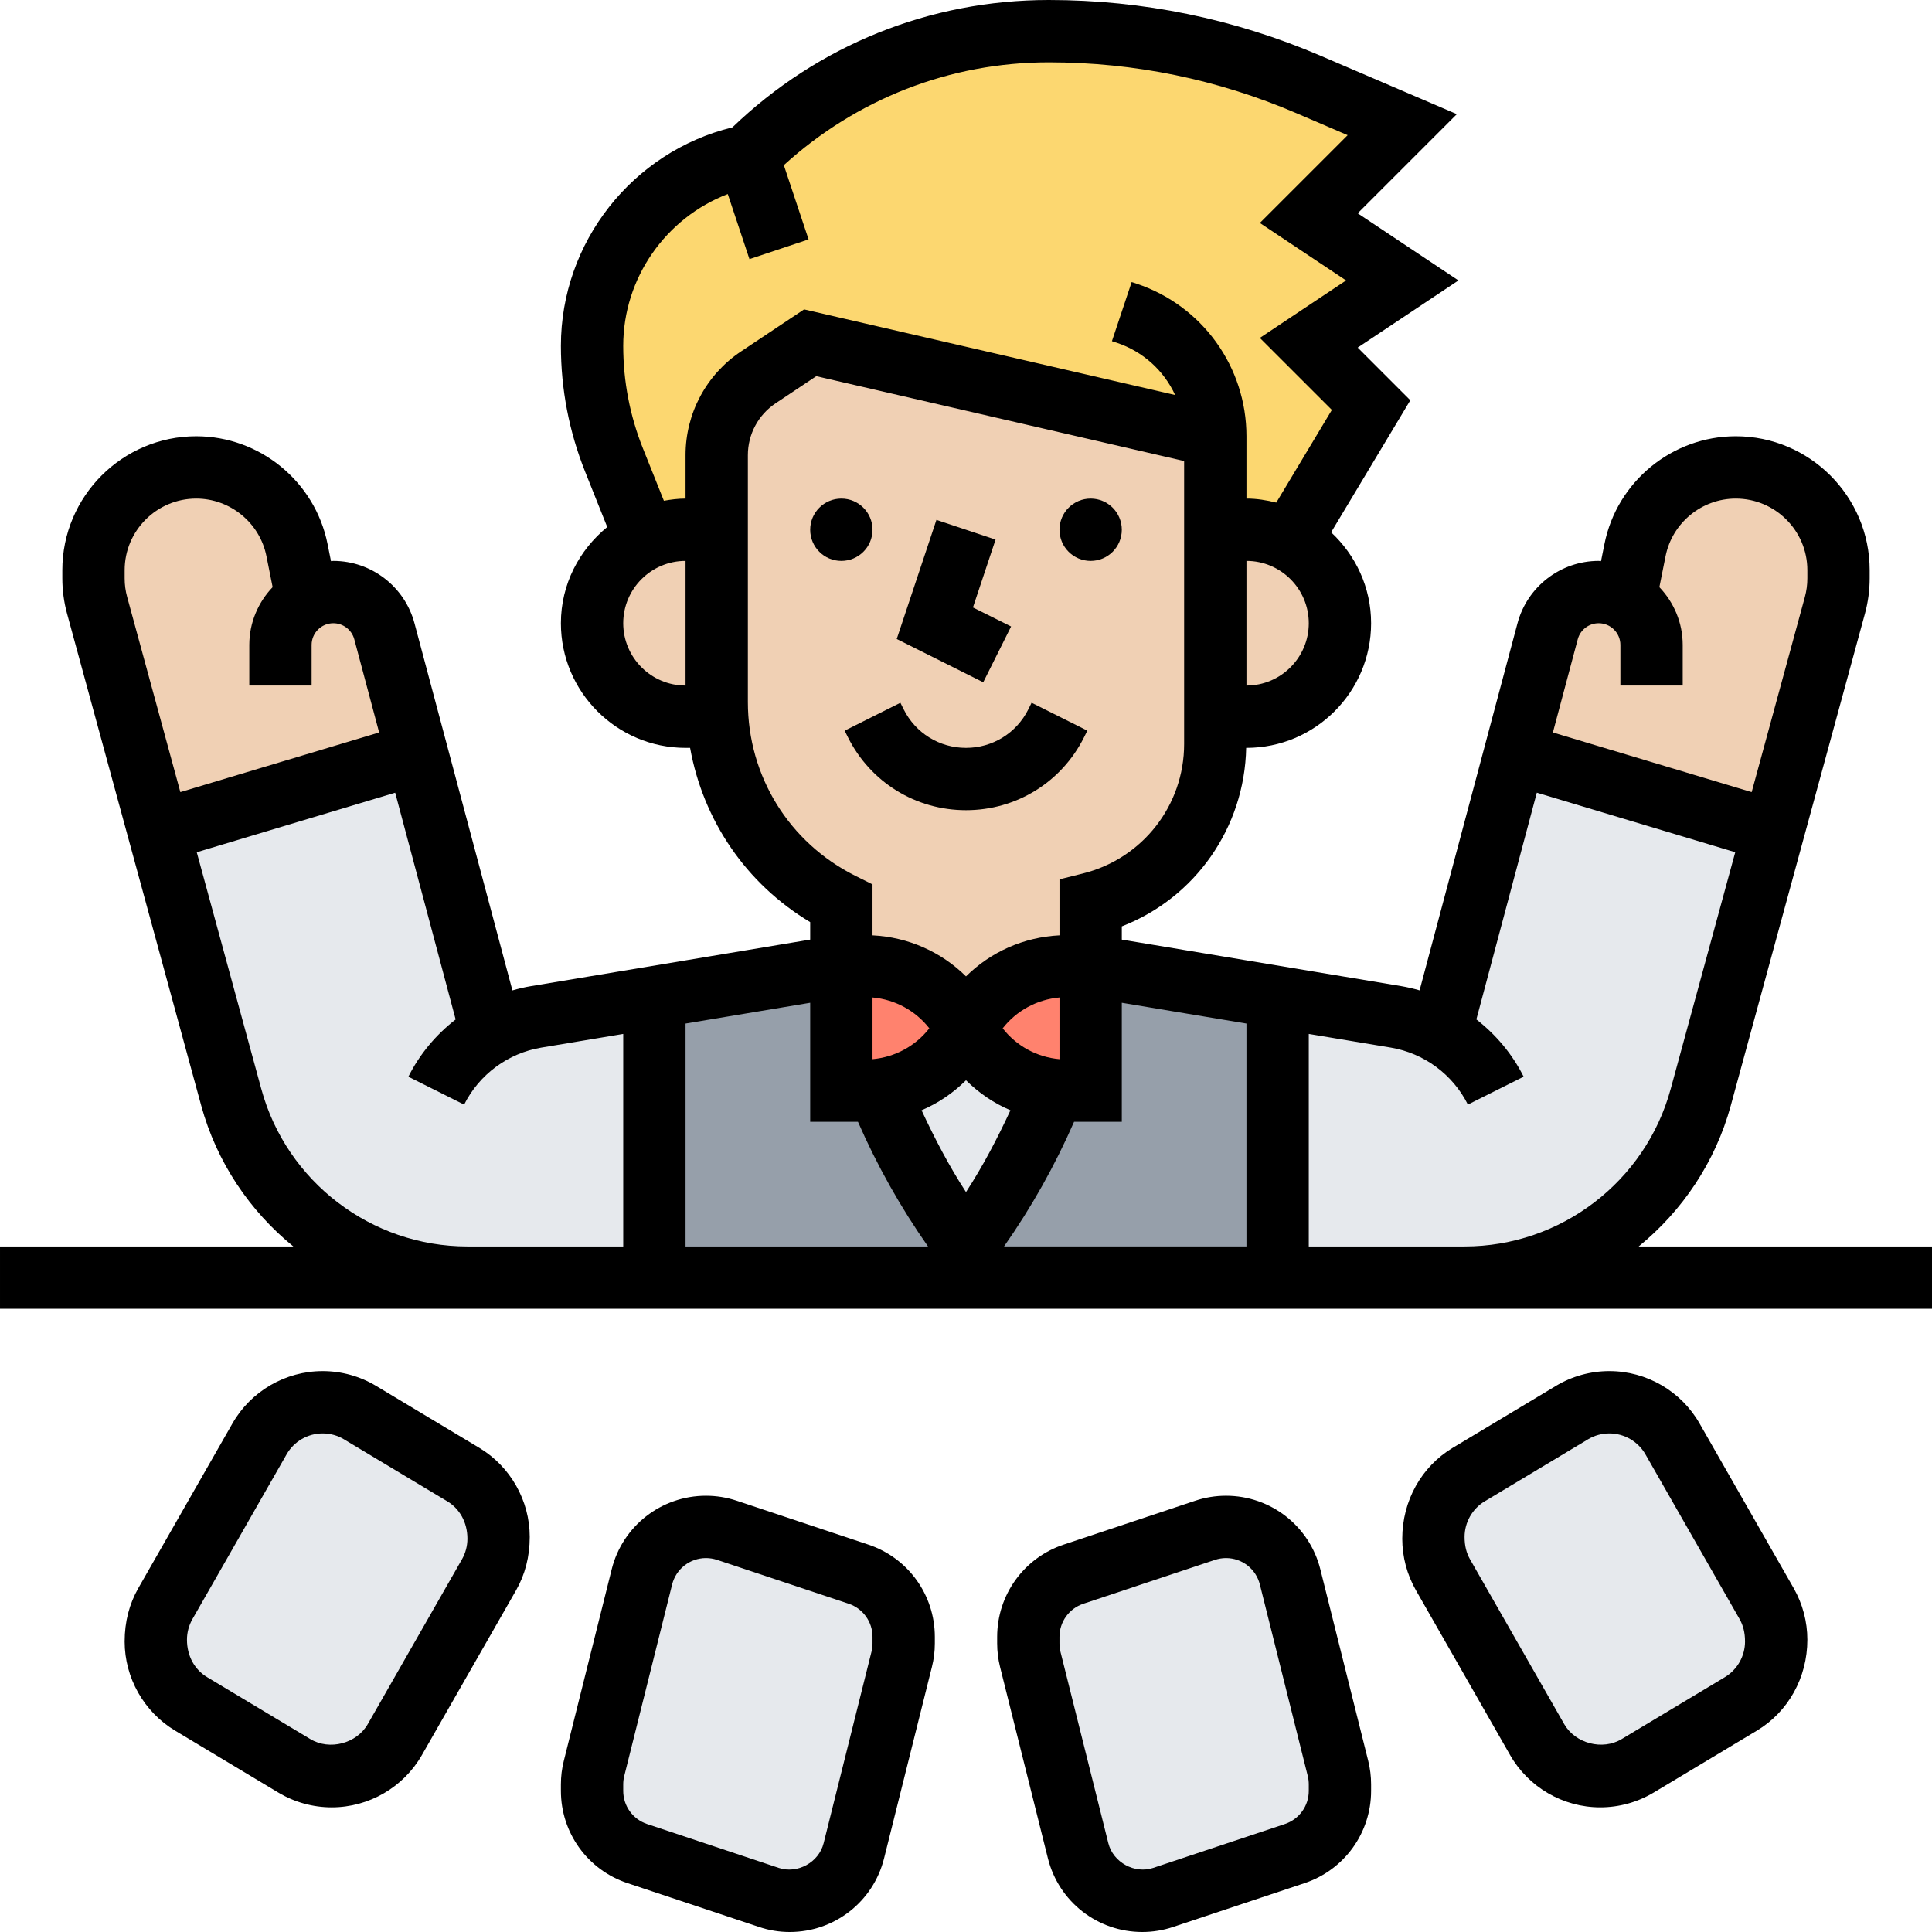 <svg id="_x33_0" enable-background="new 0 0 62 62" height="512" viewBox="0 0 62 62" width="512" xmlns="http://www.w3.org/2000/svg"><g><g><g><path d="m39 14-13-3-1.66 1.11c-.84.56-1.34 1.49-1.34 2.5v2.39h-1c-.46 0-.89.1-1.28.29l-1.01-2.52c-.47-1.17-.71-2.42-.71-3.67 0-1.48.52-2.86 1.41-3.95.89-1.08 2.13-1.86 3.59-2.15 1.28-1.28 2.79-2.28 4.43-2.96s3.41-1.04 5.23-1.04c2.86 0 5.7.58 8.33 1.71l3.01 1.29-3 3 3 2-3 2 2 2-2.61 4.34c-.41-.22-.89-.34-1.39-.34h-1z" fill="#fcd770"/></g><g><path d="m35 31v4h-.76c-.14 0-.27-.01-.41-.03v.01c-.72 1.78-1.67 3.47-2.83 5.02-1.16-1.55-2.11-3.24-2.83-5.02v-.01c-.14.02-.27.03-.41.03h-.76v-4l-6 1v9h20v-9z" fill="#969faa"/></g><g><path d="m46.23 33.14 2.38-8.95h.01l8.29 2.48-2.33 8.54c-.93 3.42-4.04 5.79-7.58 5.79h-6v-9l3.79.63c.51.09 1 .26 1.44.51z" fill="#e6e9ed"/></g><g><path d="m15.77 33.14c.44-.25.93-.42 1.44-.51l3.79-.63v9h-6c-3.54 0-6.65-2.37-7.58-5.79l-2.33-8.54 8.29-2.48h.01z" fill="#e6e9ed"/></g><g><path d="m33.83 34.97v.01c-.72 1.78-1.67 3.47-2.83 5.02-1.16-1.55-2.11-3.24-2.83-5.02v-.01c1.21-.13 2.28-.86 2.83-1.97.55 1.11 1.62 1.84 2.83 1.97z" fill="#e6e9ed"/></g><g><path d="m35 31v4h-.76c-.14 0-.27-.01-.41-.03-1.21-.13-2.28-.86-2.83-1.97.61-1.23 1.87-2 3.24-2z" fill="#ff826e"/></g><g><path d="m27.76 31c1.37 0 2.63.77 3.24 2-.55 1.11-1.62 1.84-2.83 1.97-.14.02-.27.03-.41.03h-.76v-4z" fill="#ff826e"/></g><g><path d="m9.85 19.23c.25-.15.54-.23.85-.23.77 0 1.44.52 1.64 1.26l1.05 3.93h-.01l-8.29 2.48-1.97-7.24c-.08-.29-.12-.58-.12-.87v-.26c0-.91.37-1.74.97-2.33.59-.6 1.42-.97 2.33-.97 1.57 0 2.92 1.11 3.23 2.65z" fill="#f0d0b4"/></g><g><path d="m52.15 19.23.32-1.58c.31-1.54 1.66-2.65 3.23-2.65.91 0 1.74.37 2.33.97.6.59.97 1.42.97 2.33v.26c0 .29-.04.58-.12.87l-1.97 7.24-8.29-2.48h-.01l1.05-3.93c.2-.74.87-1.26 1.64-1.26.31 0 .6.08.85.23z" fill="#f0d0b4"/></g><g><path d="m41.39 17.34c.96.5 1.61 1.5 1.61 2.66 0 .83-.34 1.58-.88 2.12s-1.29.88-2.12.88h-1v-6h1c.5 0 .98.12 1.39.34z" fill="#f0d0b4"/></g><g><path d="m39 23v.88c0 1.21-.41 2.34-1.12 3.25-.7.9-1.7 1.57-2.88 1.87v2h-.76c-1.37 0-2.63.77-3.24 2-.61-1.23-1.87-2-3.24-2h-.76v-2c-2.31-1.16-3.82-3.45-3.98-6-.01-.16-.02-.31-.02-.47v-5.53-2.39c0-1.01.5-1.94 1.34-2.5l1.66-1.11 13 3v3z" fill="#f0d0b4"/></g><g><path d="m23 22.53c0 .16.01.31.02.47h-.01-1.01c-.83 0-1.58-.34-2.12-.88s-.88-1.29-.88-2.12c0-1.2.7-2.23 1.72-2.71.39-.19.82-.29 1.28-.29h1z" fill="#f0d0b4"/></g><g><path d="m57 52.62v.06c0 .82-.43 1.58-1.13 2l-3.32 1.99c-.36.22-.77.33-1.2.33-.83 0-1.61-.45-2.02-1.18l-3.02-5.28c-.2-.35-.31-.75-.31-1.16v-.06c0-.82.43-1.58 1.13-2l3.32-1.99c.36-.22.77-.33 1.2-.33.83 0 1.61.45 2.02 1.18l3.02 5.28c.2.35.31.75.31 1.16z" fill="#e6e9ed"/></g><g><path d="m43 57.26v.21c0 .91-.58 1.72-1.45 2.01l-4.22 1.41c-.22.07-.45.11-.67.11-.98 0-1.83-.66-2.06-1.61l-1.54-6.14c-.04-.16-.06-.34-.06-.51v-.21c0-.91.58-1.72 1.45-2.01l4.22-1.41c.22-.07.45-.11.67-.11.98 0 1.83.66 2.06 1.61l1.54 6.14c.04.16.06.34.06.51z" fill="#e6e9ed"/></g><g><path d="m29 52.53v.21c0 .17-.02.35-.06.51l-1.54 6.14c-.23.95-1.08 1.61-2.06 1.61-.22 0-.45-.04-.67-.11l-4.22-1.41c-.87-.29-1.45-1.1-1.45-2.01v-.21c0-.17.02-.35.06-.51l1.54-6.14c.23-.95 1.08-1.61 2.06-1.61.22 0 .45.04.67.11l4.22 1.41c.87.29 1.45 1.1 1.45 2.01z" fill="#e6e9ed"/></g><g><path d="m16 49.32v.06c0 .41-.11.81-.31 1.16l-3.02 5.28c-.41.73-1.19 1.18-2.02 1.18-.43 0-.84-.11-1.2-.33l-3.32-1.99c-.7-.42-1.13-1.18-1.13-2v-.06c0-.41.11-.81.31-1.16l3.02-5.28c.41-.73 1.19-1.18 2.02-1.18.43 0 .84.11 1.2.33l3.32 1.99c.7.42 1.13 1.18 1.13 2z" fill="#e6e9ed"/></g></g><g><path d="m52.587 40c1.398-1.139 2.458-2.699 2.957-4.525l4.305-15.786c.1-.368.151-.749.151-1.13v-.262c0-2.369-1.928-4.297-4.297-4.297-2.041 0-3.813 1.453-4.214 3.455l-.111.553c-.025-.001-.049-.008-.075-.008-1.219 0-2.291.823-2.605 2.001l-3.142 11.781c-.195-.056-.395-.103-.597-.137l-8.959-1.492v-.153-.271c2.352-.913 3.94-3.162 3.991-5.729h.009c2.206 0 4-1.794 4-4 0-1.154-.499-2.187-1.283-2.918l2.542-4.237-1.689-1.69 3.233-2.155-3.233-2.155 3.182-3.182-4.365-1.871c-2.775-1.189-5.712-1.792-8.73-1.792-3.816 0-7.41 1.449-10.153 4.086-3.208.785-5.504 3.686-5.504 7.013 0 1.389.262 2.747.777 4.038l.71 1.776c-.899.734-1.487 1.838-1.487 3.087 0 2.206 1.794 4 4 4h.146c.418 2.326 1.797 4.363 3.854 5.592v.408.153l-8.959 1.493c-.203.034-.402.081-.597.137l-3.142-11.781c-.314-1.179-1.386-2.002-2.605-2.002-.026 0-.05.007-.075.008l-.111-.554c-.401-2.001-2.173-3.454-4.214-3.454-2.369 0-4.297 1.928-4.297 4.297v.262c0 .382.051.762.151 1.13l4.305 15.786c.499 1.826 1.559 3.386 2.957 4.525h-9.413v2h62v-2zm-1.284-20c.385 0 .697.313.697.697v1.303h2v-1.303c0-.72-.288-1.371-.749-1.855l.199-.995c.215-1.07 1.162-1.847 2.253-1.847 1.267 0 2.297 1.03 2.297 2.297v.262c0 .204-.027.407-.081.604l-1.706 6.257-6.379-1.914.797-2.989c.08-.304.357-.517.672-.517zm-11.303 12.847v7.153h-7.78c.881-1.256 1.633-2.595 2.248-4h1.532v-3.82zm-10.177.153c-.442.566-1.098.925-1.823.99v-1.98c.726.065 1.381.424 1.823.99zm1.177 1.667c.413.409.894.738 1.426.963-.42.905-.882 1.79-1.426 2.625-.544-.836-1.006-1.721-1.426-2.625.532-.226 1.013-.554 1.426-.963zm3-.677c-.726-.064-1.381-.424-1.823-.99.442-.566 1.098-.925 1.823-.99zm6-11.99v-4c1.103 0 2 .897 2 2s-.897 2-2 2zm-20-2c0-1.103.897-2 2-2v4c-1.103 0-2-.897-2-2zm2-5.395v1.395c-.238 0-.468.03-.695.07l-.671-1.676c-.421-1.053-.634-2.162-.634-3.295 0-2.183 1.369-4.109 3.355-4.872l.696 2.089 1.897-.633-.794-2.383c2.335-2.124 5.325-3.3 8.503-3.3 2.746 0 5.417.548 7.941 1.63l1.65.708-2.818 2.817 2.767 1.845-2.767 1.845 2.311 2.31-1.784 2.974c-.309-.077-.626-.129-.957-.129v-.743-1.257c0-2.226-1.418-4.194-3.53-4.897l-.154-.051-.633 1.897.155.051c.849.283 1.515.9 1.873 1.676l-11.907-2.747-2.023 1.349c-1.115.743-1.781 1.988-1.781 3.327zm2 7.923v-7.922c0-.67.333-1.292.891-1.664l1.305-.87 11.804 2.723v9.082c0 1.968-1.333 3.675-3.243 4.153l-.757.189v1.797c-1.15.058-2.206.532-3 1.317-.794-.785-1.85-1.259-3-1.317v-1.635l-.553-.276c-2.126-1.063-3.447-3.2-3.447-5.577zm3.533 13.472c.614 1.405 1.367 2.744 2.248 4h-7.781v-7.153l4-.667v3.82zm-23.533-17.441v-.262c0-1.267 1.03-2.297 2.297-2.297 1.091 0 2.039.777 2.253 1.846l.199.996c-.461.484-.749 1.135-.749 1.855v1.303h2v-1.303c0-.384.313-.697.697-.697.315 0 .592.213.673.517l.797 2.989-6.379 1.914-1.706-6.257c-.055-.197-.082-.4-.082-.604zm4.386 16.389-2.072-7.598 6.368-1.911 1.94 7.276c-.628.488-1.153 1.11-1.517 1.838l1.789.895c.484-.967 1.409-1.651 2.476-1.829l2.63-.439v6.82h-5c-3.083 0-5.803-2.077-6.614-5.052zm33.614 5.052v-6.82l2.63.438c1.066.178 1.992.861 2.476 1.829l1.789-.895c-.364-.728-.889-1.349-1.517-1.838l1.94-7.276 6.368 1.911-2.072 7.598c-.811 2.976-3.531 5.053-6.614 5.053z"/><path d="m27.866 49.568-4.223-1.408c-.318-.106-.651-.16-.987-.16-1.435 0-2.68.972-3.027 2.364l-1.535 6.141c-.063.248-.094.502-.094.756v.21c0 1.346.857 2.535 2.134 2.96l4.223 1.407c.318.108.65.162.987.162 1.435 0 2.68-.972 3.027-2.364l1.535-6.141c.063-.248.094-.502.094-.756v-.21c0-1.346-.857-2.536-2.134-2.961zm.134 3.171c0 .091-.011.183-.034.272l-1.535 6.141c-.154.617-.841.991-1.441.791l-4.224-1.408c-.458-.153-.766-.58-.766-1.063v-.21c0-.091.011-.183.034-.272l1.535-6.141c.125-.5.572-.849 1.087-.849.121 0 .24.02.354.057l4.224 1.408c.458.153.766.58.766 1.063z"/><path d="m15.382 46.463-3.313-1.988c-.518-.311-1.111-.475-1.715-.475-1.193 0-2.302.643-2.894 1.679l-3.021 5.286c-.287.503-.439 1.075-.439 1.714 0 1.164.62 2.259 1.618 2.858l3.313 1.988c.518.311 1.111.475 1.715.475 1.193 0 2.302-.643 2.894-1.679l3.021-5.286c.287-.503.439-1.075.439-1.714 0-1.164-.62-2.259-1.618-2.858zm-.558 3.579-3.021 5.286c-.356.625-1.227.853-1.843.482l-3.313-1.988c-.399-.239-.647-.677-.647-1.202 0-.231.061-.46.176-.662l3.021-5.286c.236-.415.68-.672 1.157-.672.242 0 .479.065.686.19l3.313 1.988c.399.239.647.677.647 1.202 0 .232-.061.461-.176.662z"/><path d="m42.372 50.364c-.348-1.392-1.593-2.364-3.028-2.364-.336 0-.669.054-.987.16l-4.223 1.408c-1.277.425-2.134 1.615-2.134 2.96v.21c0 .254.031.508.093.757l1.535 6.14c.348 1.393 1.593 2.365 3.028 2.365.337 0 .669-.054.987-.16l4.223-1.408c1.277-.425 2.134-1.615 2.134-2.96v-.21c0-.254-.031-.508-.093-.757zm-.372 7.108c0 .483-.308.91-.767 1.063l-4.224 1.408c-.595.2-1.287-.174-1.441-.792l-1.535-6.139c-.022-.091-.033-.182-.033-.273v-.21c0-.483.308-.91.767-1.063l4.223-1.408c.114-.038.233-.058.354-.058.515 0 .962.349 1.087.849l1.535 6.139c.023.091.034.182.034.273z"/><path d="m54.54 45.679c-.592-1.036-1.701-1.679-2.894-1.679-.604 0-1.197.164-1.715.475l-3.313 1.988c-.998.599-1.618 1.694-1.618 2.917 0 .58.152 1.151.439 1.654l3.021 5.287c.592 1.036 1.701 1.679 2.894 1.679.604 0 1.197-.164 1.715-.475l3.313-1.988c.998-.599 1.618-1.694 1.618-2.917 0-.58-.152-1.151-.439-1.654zm.813 8.143-3.313 1.988c-.615.37-1.486.142-1.843-.481l-3.021-5.287c-.115-.201-.176-.43-.176-.721 0-.465.248-.903.647-1.143l3.313-1.988c.207-.125.444-.19.686-.19.477 0 .921.257 1.158.671l3.021 5.287c.114.201.175.43.175.721 0 .466-.248.904-.647 1.143z"/><circle cx="27" cy="17" r="1"/><circle cx="35" cy="17" r="1"/><path d="m29 22.764-.105-.211-1.789.895.105.211c.722 1.444 2.174 2.341 3.789 2.341s3.067-.897 3.789-2.342l.105-.211-1.789-.895-.105.212c-.381.762-1.147 1.236-2 1.236s-1.619-.474-2-1.236z"/><path d="m32.447 20.105-1.224-.611.726-2.178-1.898-.632-1.274 3.822 2.776 1.389z"/></g></g></svg>
